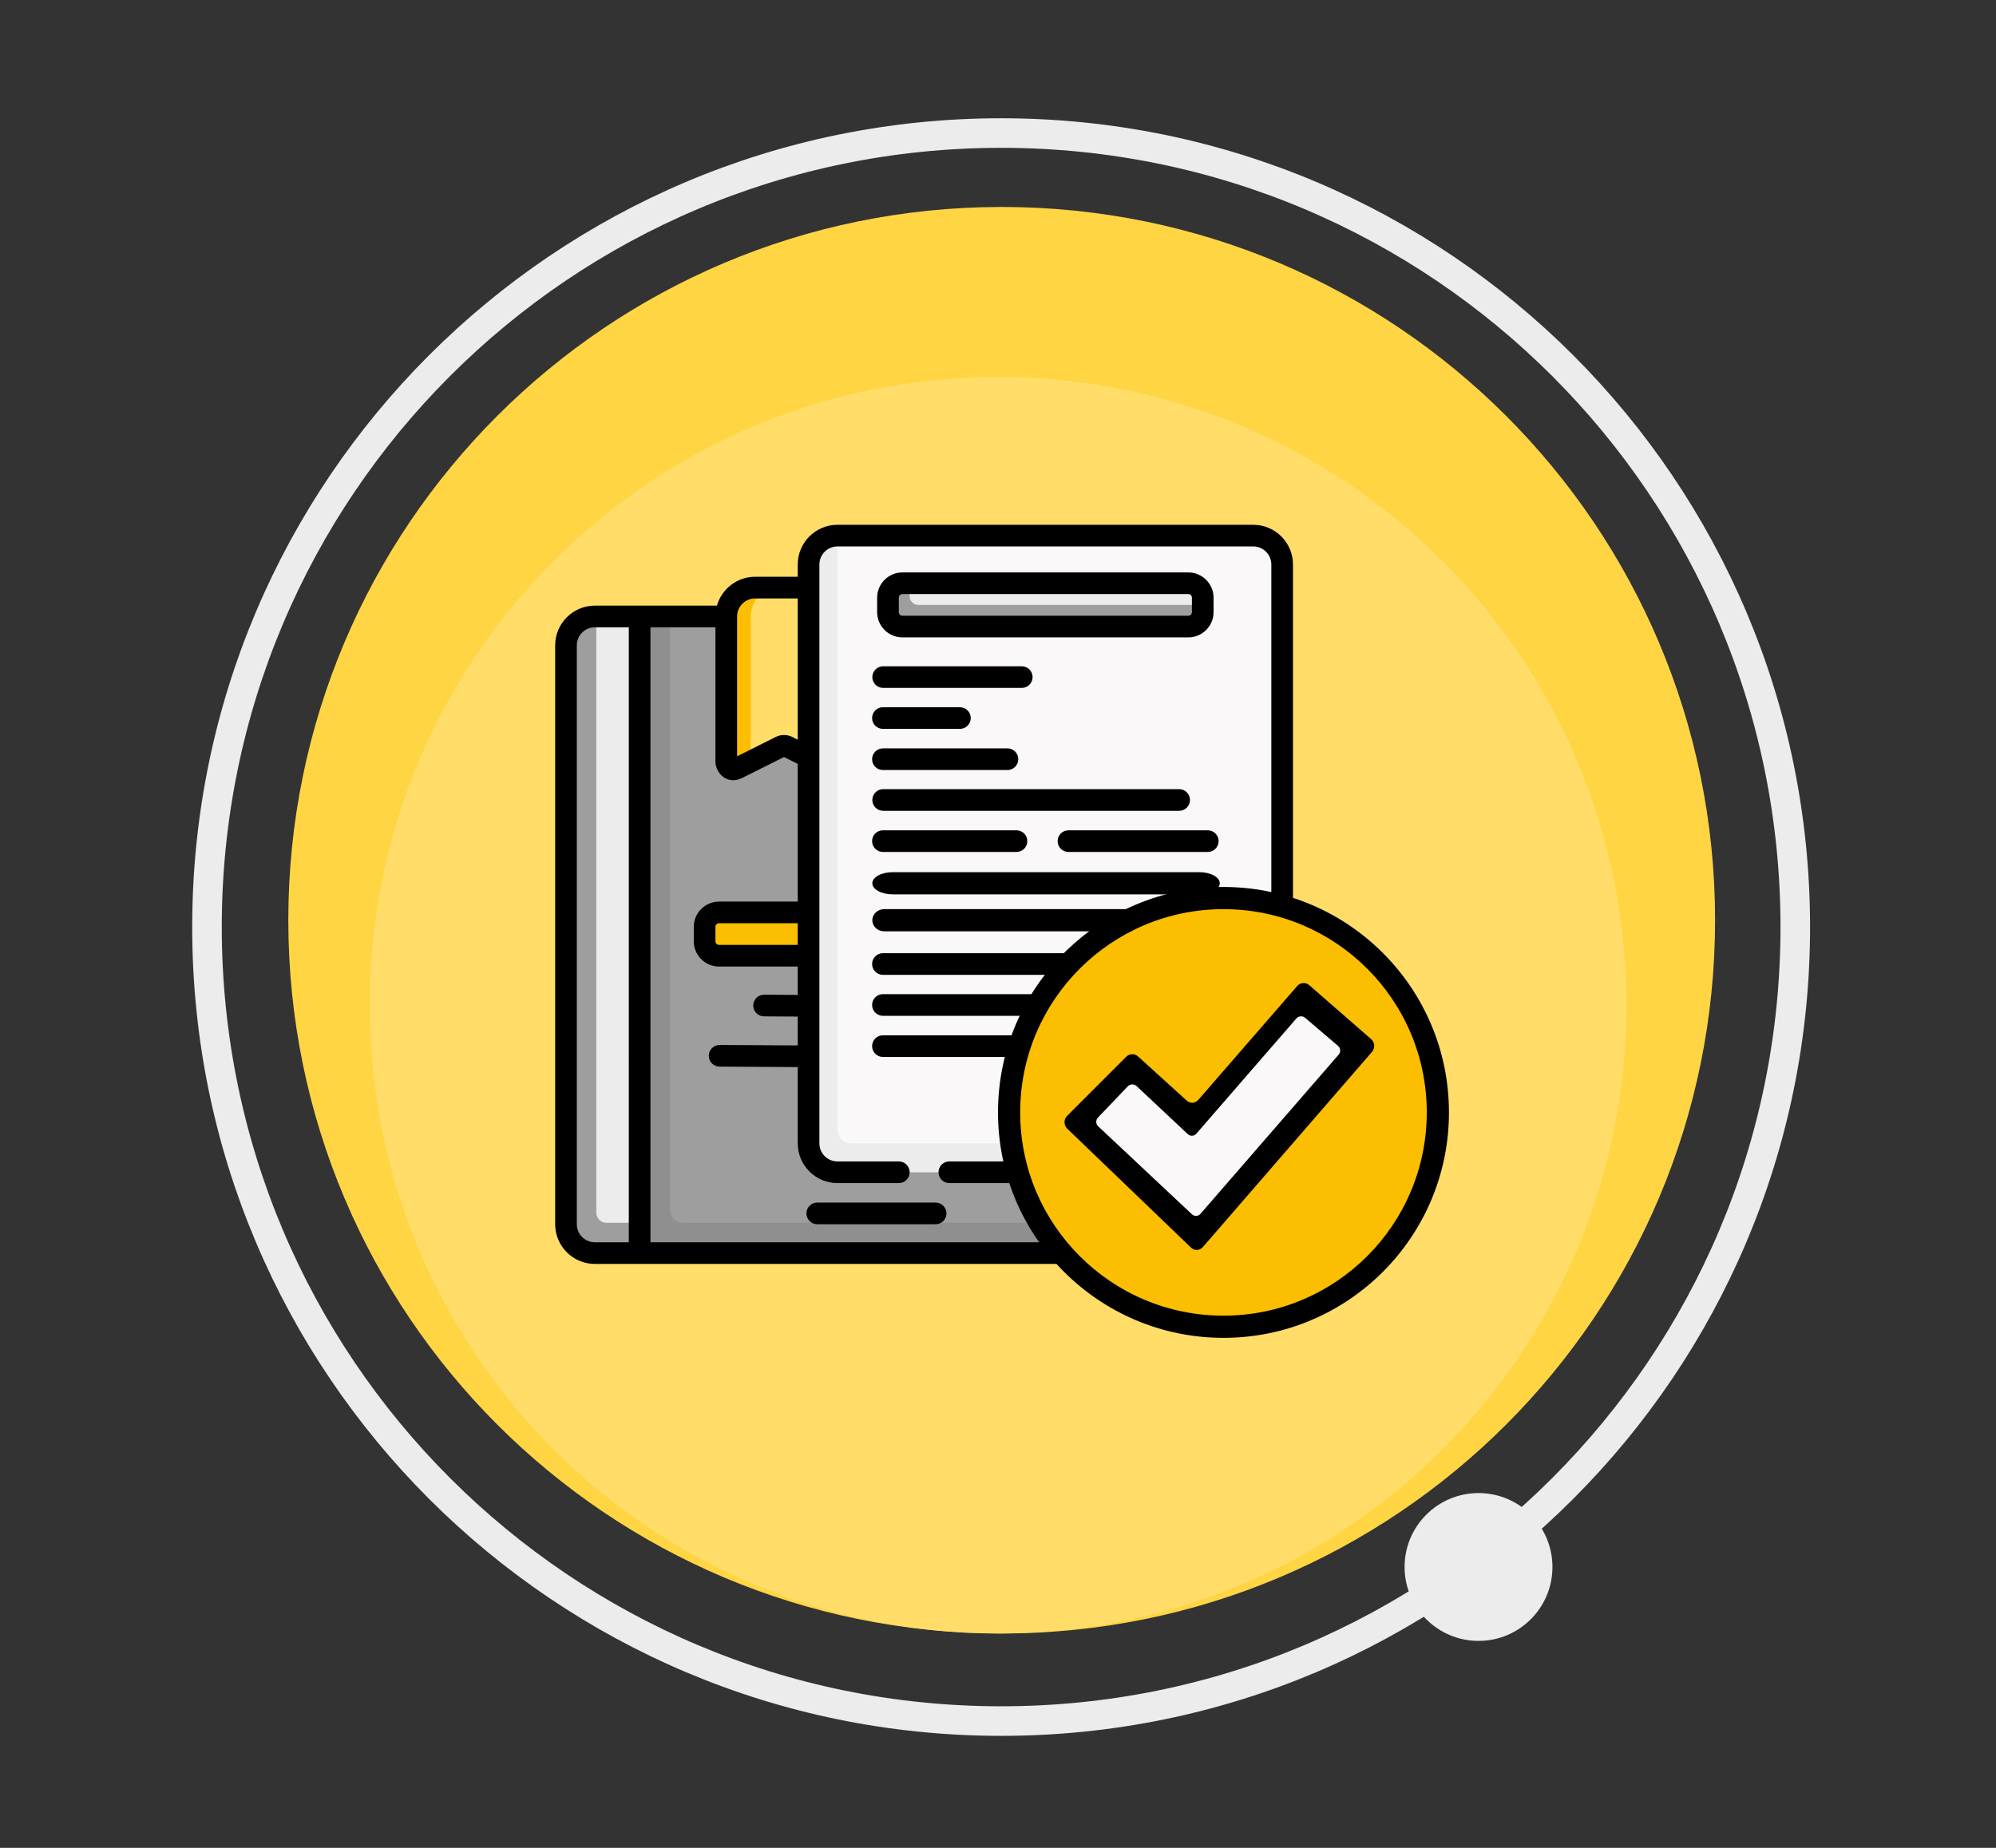 <?xml version="1.0" encoding="UTF-8"?> <svg xmlns="http://www.w3.org/2000/svg" width="270" height="250" viewBox="0 0 270 250" fill="none"><rect x="0" y="0" width="270" height="250" fill="#333333" stroke="none"/> <path d="M135.5 221C188.795 221 232 177.795 232 124.5C232 71.204 188.795 28 135.5 28C82.204 28 39 71.204 39 124.5C39 177.795 82.204 221 135.5 221Z" fill="#FFD544"></path> <path d="M135 221C181.944 221 220 182.944 220 136C220 89.056 181.944 51 135 51C88.056 51 50 89.056 50 136C50 182.944 88.056 221 135 221Z" fill="#FFDD68"></path> <path d="M135.424 232.847C194.752 232.847 242.848 184.752 242.848 125.424C242.848 66.095 194.752 18 135.424 18C76.095 18 28 66.095 28 125.424C28 184.752 76.095 232.847 135.424 232.847Z" stroke="#ECECEC" stroke-width="4" stroke-miterlimit="22.926"></path> <path d="M200 222C205.523 222 210 217.523 210 212C210 206.477 205.523 202 200 202C194.477 202 190 206.477 190 212C190 217.523 194.477 222 200 222Z" fill="#ECECEC"></path> <path d="M87.988 85.453L90.625 83.207H146.875C149.032 83.207 150.781 84.956 150.781 87.113V165.434C150.781 167.591 148.739 168.656 146.582 168.656L87.793 168.07L87.988 85.453Z" fill="#9E9E9E"></path> <path d="M150.781 165.434C150.781 167.592 149.033 169.34 146.875 169.34H86.719L81.738 128.422L86.719 83.207H90.625V163.676C90.625 164.647 91.412 165.434 92.383 165.434H150.781Z" fill="#8F8F8F"></path> <path d="M86.621 168.656L81.836 168.363C79.678 168.363 77.93 166.614 77.93 164.457L77.246 87.602C77.246 85.444 78.507 83.207 80.664 83.207H86.719V165.434L85.84 166.898L86.621 168.656Z" fill="#ECECEC"></path> <path d="M86.719 165.434V169.34H80.664C78.507 169.34 76.758 167.591 76.758 165.434V87.113C76.758 84.955 78.506 83.207 80.664 83.207V164.066C80.664 164.821 81.276 165.434 82.031 165.434H86.719Z" fill="#9E9E9E"></path> <path d="M112.453 103.985L106.49 101.003C106.215 100.866 105.892 100.866 105.617 101.003L101.562 103.031L100.33 102.594C99.68 102.918 98.917 102.446 98.917 101.72L99.266 84.184C99.266 82.026 99.901 79.88 102.058 79.88L104.402 79.496H109.96C112.117 79.496 113.866 81.245 113.866 83.402V103.111C113.866 103.837 113.102 104.309 112.453 103.985V103.985Z" fill="#FFDD68"></path> <path d="M105.469 79.496C103.311 79.496 101.562 81.244 101.562 83.402V103.031L99.656 103.984C99.006 104.309 98.242 103.838 98.242 103.111V83.402C98.242 81.244 99.99 79.496 102.148 79.496H105.469Z" fill="#FBBE00"></path> <path d="M97.266 123.441H139.844C140.922 123.441 141.797 124.316 141.797 125.395V127.348C141.797 128.426 140.922 129.301 139.844 129.301H97.266C96.187 129.301 95.312 128.426 95.312 127.348V125.395C95.312 124.316 96.187 123.441 97.266 123.441Z" fill="#FBBE00"></path> <path d="M168.164 157.64H114.551C112.393 157.64 110.645 155.891 110.645 153.734L111.019 77.587C111.019 75.429 111.124 72.465 113.281 72.465H169.531C171.689 72.465 173.438 74.214 173.438 76.371V154.691C173.438 156.849 170.321 157.64 168.164 157.64Z" fill="#FAF8F8"></path> <path d="M173.438 154.691C173.438 156.85 171.689 158.598 169.531 158.598H113.281C111.124 158.598 109.375 156.849 109.375 154.691V76.371C109.375 74.213 111.123 72.465 113.281 72.465V152.738C113.281 153.817 114.156 154.691 115.234 154.691H173.438Z" fill="#ECECEC"></path> <path d="M122.578 79.174L123.046 78.91H160.741C161.82 78.91 162.694 79.785 162.694 80.863V81.84L161.35 82.673C161.35 83.752 161.082 84.069 160.003 84.069L123.11 84.184C122.032 84.184 121.157 83.309 121.157 82.231L120.625 81.127C120.625 80.048 121.5 79.174 122.578 79.174V79.174Z" fill="#ECECEC"></path> <path d="M162.695 81.84V82.816C162.695 83.894 161.82 84.769 160.742 84.769H122.07C120.992 84.769 120.117 83.894 120.117 82.816V80.863C120.117 79.785 120.992 78.91 122.07 78.91H123.047V80.668C123.047 81.314 123.572 81.84 124.219 81.84H162.695Z" fill="#9E9E9E"></path> <path d="M162.099 150.268C162.099 148.733 162.565 147.275 163.98 146.895C164.255 146.821 164.545 146.781 164.843 146.781C166.677 146.781 168.164 148.268 168.164 150.102C168.164 150.331 168.14 150.554 168.096 150.771C167.787 152.284 166.596 152.686 164.991 152.686C163.157 152.686 162.099 152.102 162.099 150.268V150.268Z" fill="#DC4955"></path> <path d="M168.051 150.974C167.67 152.39 166.379 153.431 164.844 153.431C163.01 153.431 161.523 151.944 161.523 150.11C161.523 148.575 162.564 147.284 163.98 146.903C163.906 147.179 163.867 147.468 163.867 147.767C163.867 149.601 165.354 151.087 167.187 151.087C167.486 151.087 167.775 151.048 168.051 150.974Z" fill="#D82F3C"></path> <path d="M110.547 162.699C109.738 162.699 109.082 163.355 109.082 164.164C109.082 164.973 109.738 165.629 110.547 165.629H126.562C127.372 165.629 128.027 164.973 128.027 164.164C128.027 163.355 127.372 162.699 126.562 162.699H110.547Z" fill="black"></path> <path d="M169.531 71H113.281C110.32 71 107.91 73.41 107.91 76.371V78.031H102.148C99.695 78.031 97.621 79.686 96.982 81.938C93.146 81.938 84.159 81.938 80.469 81.938C77.507 81.938 75.098 84.347 75.098 87.309V165.629C75.098 168.59 77.507 171 80.469 171H146.68C149.641 171 152.051 168.59 152.051 165.629V160.062H169.531C172.493 160.062 174.902 157.653 174.902 154.691V76.371C174.902 73.41 172.493 71 169.531 71ZM107.91 127.836H97.266C96.996 127.836 96.777 127.617 96.777 127.348V125.395C96.777 125.125 96.996 124.906 97.266 124.906H107.91V127.836ZM171.973 154.691C171.973 156.038 170.878 157.133 169.531 157.133H128.418C127.609 157.133 126.953 157.788 126.953 158.598C126.953 159.407 127.609 160.062 128.418 160.062H149.121V165.629C149.121 166.975 148.026 168.07 146.68 168.07H87.988V143.465C87.988 142.656 87.333 142 86.523 142C85.714 142 85.059 142.656 85.059 143.465V168.07H80.469C79.123 168.07 78.027 166.975 78.027 165.629V87.309C78.027 85.962 79.123 84.867 80.469 84.867H85.059V143.363C85.059 144.172 85.714 144.828 86.523 144.828C87.333 144.828 87.988 144.172 87.988 143.363V84.867H96.777V88.918C96.777 89.728 97.433 90.383 98.242 90.383C99.051 90.383 99.707 89.728 99.707 88.918V83.402C99.707 82.056 100.802 80.961 102.148 80.961H107.91V100.075L107.147 99.693C106.463 99.352 105.647 99.352 104.963 99.693L99.707 102.321V88.918C99.707 88.109 99.051 90.383 98.242 90.383C97.433 90.383 96.777 88.109 96.777 88.918V103.111C96.862 104.684 98.366 106.166 100.311 105.295L106.055 102.423L107.91 103.351V121.977H97.266C95.381 121.977 93.848 123.51 93.848 125.395V127.348C93.848 129.232 95.381 130.766 97.266 130.766H107.91V134.604L103.363 134.576C103.359 134.576 103.356 134.576 103.353 134.576C102.549 134.576 101.894 135.226 101.889 136.032C101.884 136.841 102.536 137.501 103.345 137.506L107.91 137.534V141.44L97.351 141.375C97.348 141.375 97.345 141.375 97.342 141.375C96.537 141.375 95.882 142.025 95.877 142.831C95.872 143.64 96.524 144.3 97.333 144.305L107.91 144.37V154.691C107.91 157.653 110.32 160.062 113.281 160.062H121.582C122.391 160.062 123.047 159.407 123.047 158.598C123.047 157.788 122.391 157.133 121.582 157.133H113.281C111.935 157.133 110.84 156.038 110.84 154.691V76.371C110.84 75.025 111.935 73.93 113.281 73.93H169.531C170.878 73.93 171.973 75.025 171.973 76.371V154.691Z" fill="black"></path> <path d="M122.07 86.234H154.035C154.844 86.234 155.5 85.579 155.5 84.769C155.5 83.96 154.844 83.305 154.035 83.305H122.07C121.801 83.305 121.582 83.086 121.582 82.816V80.863C121.582 80.594 121.801 80.375 122.07 80.375H160.742C161.012 80.375 161.23 80.594 161.23 80.863V82.816C161.23 83.086 161.012 83.305 160.742 83.305H154.004C153.195 83.305 152.539 83.96 152.539 84.769C152.539 85.579 153.195 86.234 154.004 86.234H160.742C162.627 86.234 164.16 84.701 164.16 82.816V80.863C164.16 78.979 162.627 77.445 160.742 77.445H122.07C120.186 77.445 118.652 78.979 118.652 80.863V82.816C118.652 84.701 120.186 86.234 122.07 86.234Z" fill="black"></path> <path d="M138.215 90.141H119.465C118.656 90.141 118 90.796 118 91.606C118 92.415 118.656 93.07 119.465 93.07H138.215C139.024 93.07 139.68 92.415 139.68 91.606C139.68 90.796 139.024 90.141 138.215 90.141Z" fill="black"></path> <path d="M119.434 98.612H129.85C130.659 98.612 131.314 97.957 131.314 97.147C131.314 96.338 130.659 95.683 129.85 95.683H119.434C118.624 95.683 117.969 96.338 117.969 97.147C117.969 97.957 118.624 98.612 119.434 98.612Z" fill="black"></path> <path d="M119.434 104.179H136.279C137.088 104.179 137.744 103.523 137.744 102.714C137.744 101.905 137.088 101.249 136.279 101.249H119.434C118.624 101.249 117.969 101.905 117.969 102.714C117.969 103.523 118.624 104.179 119.434 104.179Z" fill="black"></path> <path d="M119.465 106.767C118.656 106.767 118 107.422 118 108.231C118 109.041 118.656 109.696 119.465 109.696H159.504C160.313 109.696 160.969 109.041 160.969 108.231C160.969 107.422 160.313 106.767 159.504 106.767H119.465Z" fill="black"></path> <path d="M119.434 115.263H137.5C138.309 115.263 138.965 114.607 138.965 113.798C138.965 112.989 138.309 112.333 137.5 112.333H119.434C118.624 112.333 117.969 112.989 117.969 113.798C117.969 114.607 118.624 115.263 119.434 115.263Z" fill="black"></path> <path d="M163.379 112.333H144.531C143.722 112.333 143.066 112.989 143.066 113.798C143.066 114.607 143.722 115.263 144.531 115.263H163.379C164.188 115.263 164.844 114.607 164.844 113.798C164.844 112.989 164.188 112.333 163.379 112.333Z" fill="black"></path> <path d="M120.754 121H162.246C163.767 121 165 120.329 165 119.5C165 118.671 163.767 118 162.246 118H120.754C119.233 118 118 118.671 118 119.5C118 120.329 119.233 121 120.754 121Z" fill="black"></path> <path d="M163.398 123H119.602C118.717 123 118 123.671 118 124.5C118 125.329 118.717 126 119.602 126H163.398C164.283 126 165 125.329 165 124.5C165 123.671 164.283 123 163.398 123Z" fill="black"></path> <path d="M119.434 131.889H163.379C164.188 131.889 164.844 131.233 164.844 130.424C164.844 129.615 164.188 128.959 163.379 128.959H119.434C118.624 128.959 117.969 129.615 117.969 130.424C117.969 131.233 118.624 131.889 119.434 131.889Z" fill="black"></path> <path d="M119.434 137.431H145.605C146.415 137.431 147.07 136.775 147.07 135.966C147.07 135.157 146.415 134.501 145.605 134.501H119.434C118.624 134.501 117.969 135.157 117.969 135.966C117.969 136.775 118.624 137.431 119.434 137.431Z" fill="black"></path> <path d="M163.379 134.501H152.441C151.632 134.501 150.977 135.157 150.977 135.966C150.977 136.775 151.632 137.431 152.441 137.431H163.379C164.188 137.431 164.844 136.775 164.844 135.966C164.844 135.157 164.188 134.501 163.379 134.501Z" fill="black"></path> <path d="M164.844 141.532C164.844 140.723 164.188 140.067 163.379 140.067H119.434C118.624 140.067 117.969 140.723 117.969 141.532C117.969 142.341 118.624 142.997 119.434 142.997H163.379C164.188 142.997 164.844 142.341 164.844 141.532Z" fill="black"></path> <path d="M164.844 145.316C162.205 145.316 160.059 147.463 160.059 150.102C160.059 152.74 162.205 154.887 164.844 154.887C167.482 154.887 169.629 152.74 169.629 150.102C169.629 147.463 167.482 145.316 164.844 145.316ZM164.844 151.957C163.821 151.957 162.988 151.125 162.988 150.102C162.988 149.079 163.821 148.246 164.844 148.246C165.867 148.246 166.699 149.079 166.699 150.102C166.699 151.125 165.867 151.957 164.844 151.957Z" fill="black"></path> <path d="M155.078 148.539H140.625C139.816 148.539 139.16 149.195 139.16 150.004C139.16 150.813 139.816 151.469 140.625 151.469H155.078C155.887 151.469 156.543 150.813 156.543 150.004C156.543 149.195 155.887 148.539 155.078 148.539Z" fill="black"></path> <circle cx="165.5" cy="150.5" r="30.5" fill="black"></circle> <circle cx="165.5" cy="150.5" r="27.5" fill="#FBBE00"></circle> <path d="M162.722 168.705C162.302 169.206 161.576 169.244 161.109 168.79L144.364 152.7C143.897 152.245 143.877 151.48 144.319 151L152.319 143C152.761 142.52 153.506 142.499 153.973 142.953L160.495 148.875C160.963 149.329 161.689 149.291 162.109 148.79L175.458 133.417C175.878 132.915 176.621 132.858 177.109 133.29L185.485 140.594C185.973 141.025 186.029 141.788 185.609 142.29L162.722 168.705Z" fill="black"></path> <path d="M162.388 164.221C162.087 164.568 161.566 164.595 161.231 164.28L148.551 152.38C148.216 152.065 148.201 151.536 148.518 151.203L152.558 146.97C152.876 146.638 153.41 146.623 153.745 146.938L160.672 153.438C161.007 153.753 161.528 153.726 161.829 153.379L175.361 137.788C175.662 137.441 176.195 137.402 176.545 137.701L180.999 141.502C181.349 141.801 181.389 142.329 181.087 142.676L162.388 164.221Z" fill="#FAF8F8"></path> </svg> 